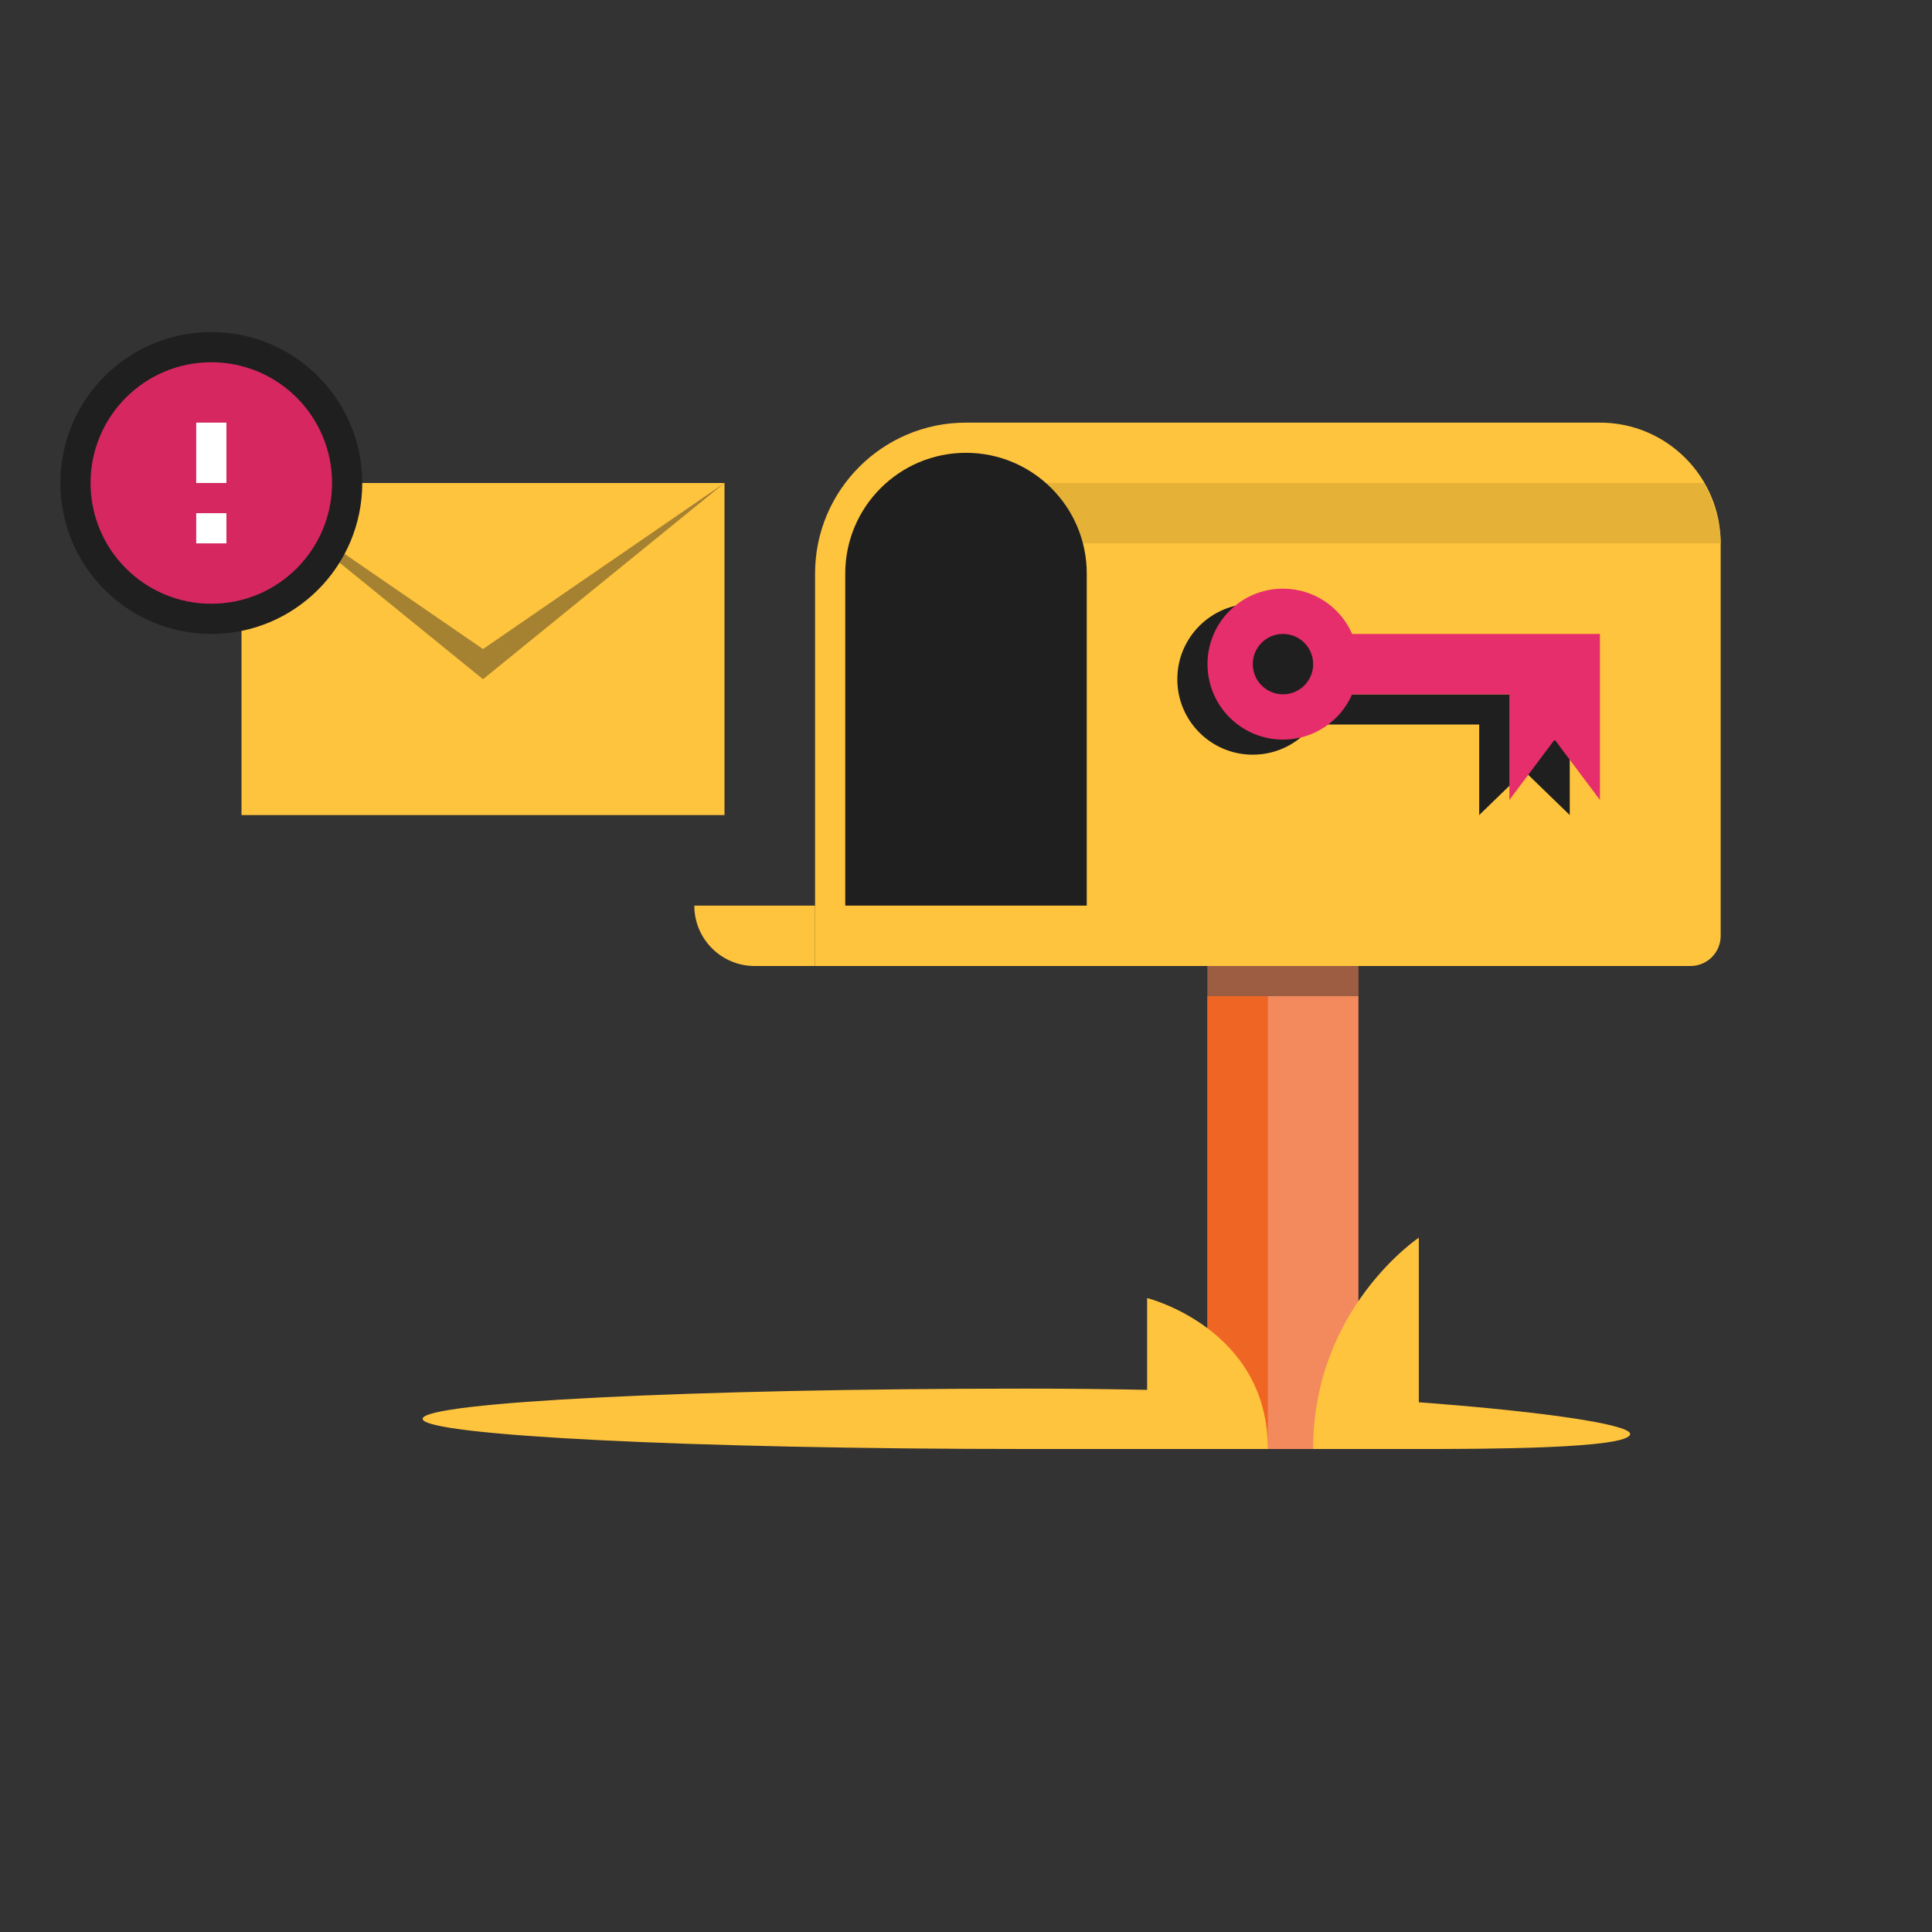 <svg width="64" height="64" viewBox="0 0 64 64" fill="none" xmlns="http://www.w3.org/2000/svg">
<rect x="0" y="0" width="64" height="64" fill="#333333" stroke="none"/>
<path d="M54 47.5C54 48 49 48 47 48C43 48 38.73 48 34 48C22.954 48 14 47.552 14 47C14 46.448 22.954 46 34 46C45.046 46 54 46.948 54 47.5Z" fill="#FFC43D"/>
<rect x="40" y="32" width="5" height="16" fill="#F38A5D"/>
<path d="M40 33H42V48H40V33Z" fill="#EF6524"/>
<path d="M38 48V43C38 43 42 44 42 48H38Z" fill="#FFC43D"/>
<path d="M47 48H43.5C43.5 43.333 47 41 47 41V48Z" fill="#FFC43D"/>
<path opacity="0.4" d="M40 32H45V33H40V32Z" fill="#1A1A1A"/>
<path d="M27 19C27 16.239 29.239 14 32 14H53C55.209 14 57 15.791 57 18V31C57 31.552 56.552 32 56 32H27V19Z" fill="#FFC43D"/>
<path d="M23 30H27V32H25C23.895 32 23 31.105 23 30Z" fill="#FFC43D"/>
<path fill-rule="evenodd" clip-rule="evenodd" d="M44 22.5C44 22.671 43.983 22.838 43.95 23H49H52V27L50.5 25.546L49 27V24H43.5C43.044 24.607 42.318 25 41.5 25C40.119 25 39 23.881 39 22.5C39 21.119 40.119 20 41.5 20C42.881 20 44 21.119 44 22.5Z" fill="#1F1F1F"/>
<path fill-rule="evenodd" clip-rule="evenodd" d="M42.5 23C43.052 23 43.5 22.552 43.5 22C43.5 21.448 43.052 21 42.5 21C41.948 21 41.5 21.448 41.5 22C41.5 22.552 41.948 23 42.5 23ZM42.5 24.5C43.525 24.5 44.406 23.883 44.792 23H50V26.5L51.5 24.5L53 26.5V23V21H50H44.792C44.406 20.117 43.525 19.5 42.5 19.5C41.119 19.5 40 20.619 40 22C40 23.381 41.119 24.5 42.5 24.5Z" fill="#E52E6B"/>
<path d="M32 16H56.45C56.45 16 57 17 57 18C56 18 32 18 32 18V16Z" fill="#E6B137"/>
<path d="M28 19C28 16.791 29.791 15 32 15C34.209 15 36 16.791 36 19V30H28V19Z" fill="#1F1F1F"/>
<path d="M8 16H24V27H8V16Z" fill="#FFC43D"/>
<path opacity="0.4" d="M8 16H24L16 22.5L8 16Z" fill="#1F1F1F"/>
<path d="M8 16H24L16 21.5L8 16Z" fill="#FFC43D"/>
<circle cx="7" cy="16" r="4.5" fill="#D62761" stroke="#1F1F1F"/>
<path d="M7 14V16" stroke="white"/>
<path d="M7 17V18" stroke="white"/>
</svg>
